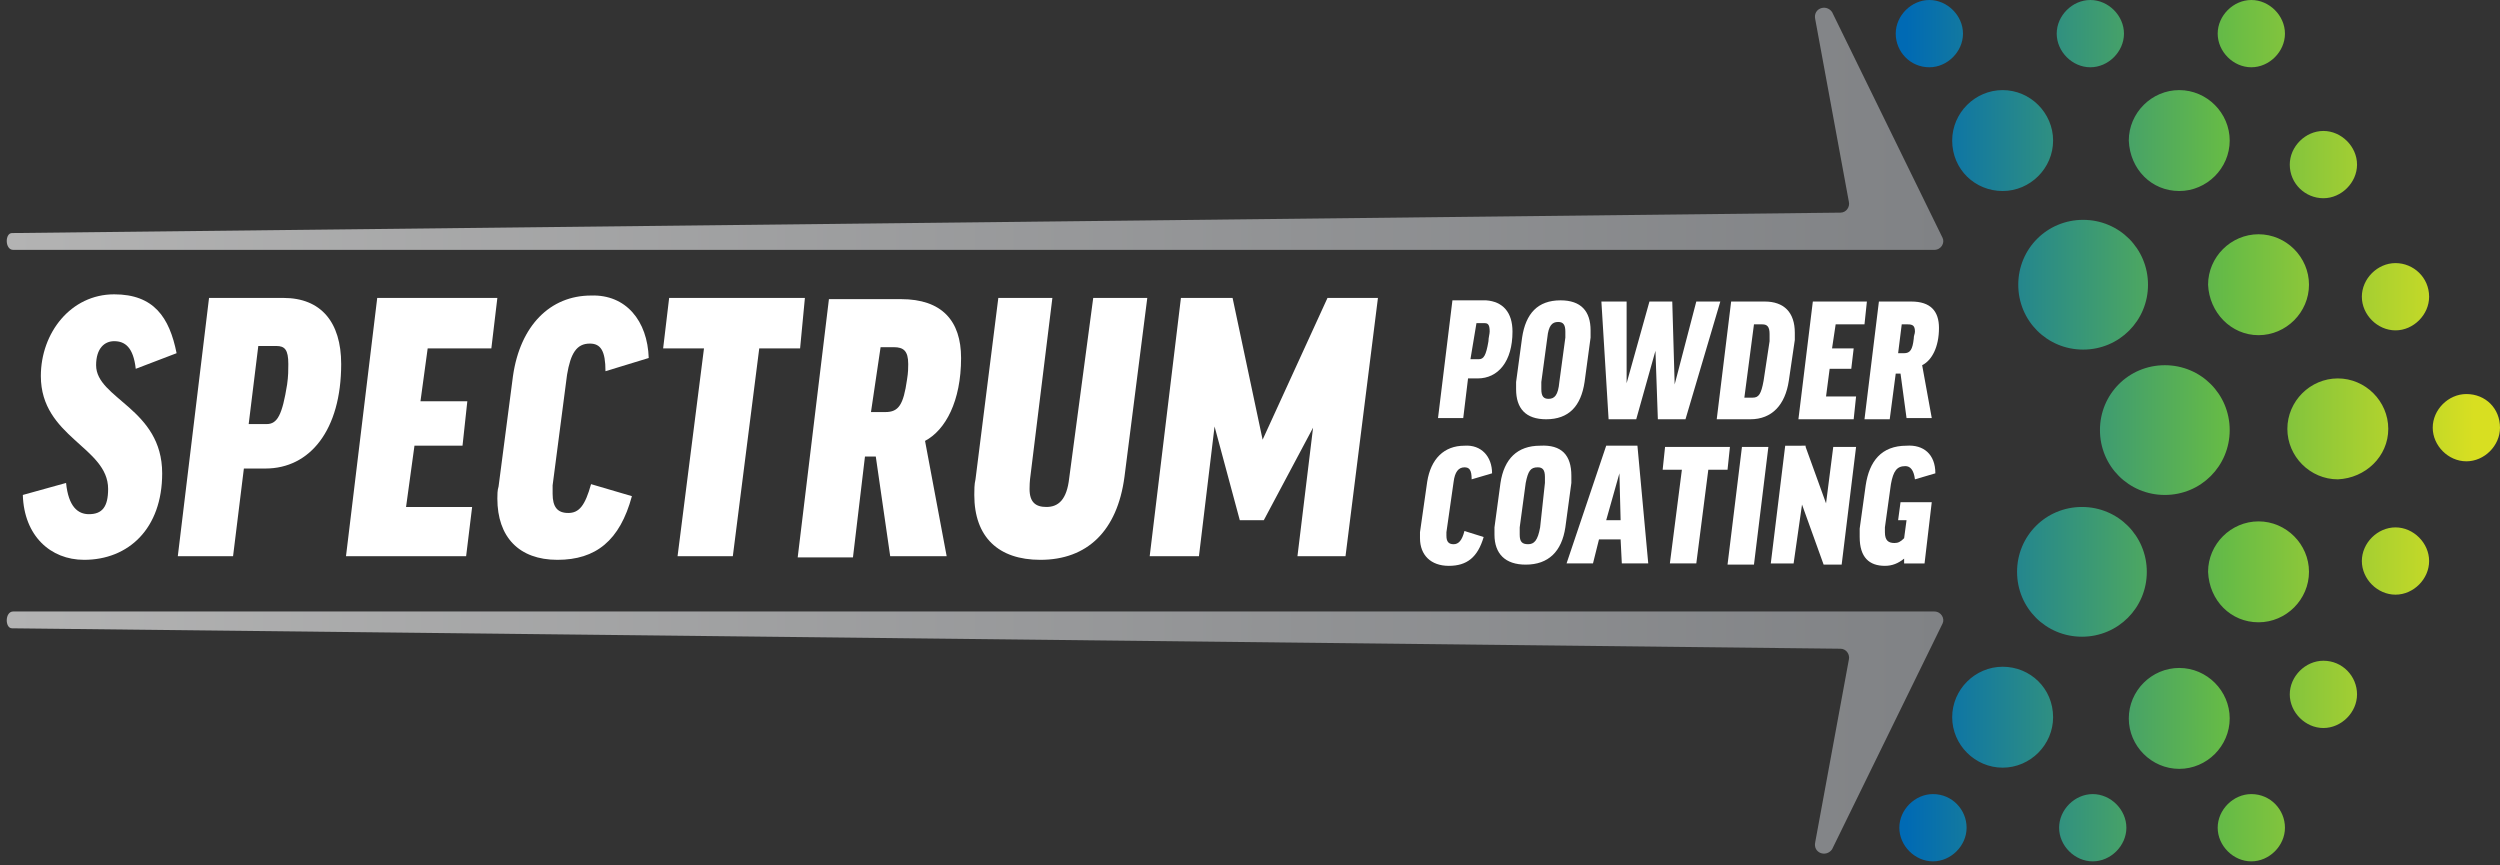 <?xml version="1.0" encoding="UTF-8"?> <svg xmlns="http://www.w3.org/2000/svg" xmlns:xlink="http://www.w3.org/1999/xlink" version="1.1" id="Layer_1" x="0px" y="0px" viewBox="0 0 208.1 72" style="enable-background:new 0 0 208.1 72;" xml:space="preserve"><rect x="0" y="0" width="208.1" height="72" fill="#333333" stroke="none"/> <style type="text/css"> .st0{fill:url(#SVGID_1_);} .st1{fill:url(#SVGID_00000134208446226311051070000009467508745193049535_);} .st2{fill:#FFFFFF;} .st3{clip-path:url(#SVGID_00000129205389185139189310000014832632358233570227_);fill:url(#SVGID_00000149342451968665497570000000298611595729618572_);} </style> <g> <g> <linearGradient id="SVGID_1_" gradientUnits="userSpaceOnUse" x1="-1240.213" y1="2096.662" x2="-1078.959" y2="2096.662" gradientTransform="matrix(1 0 0 1 1240.716 -2086.001)"> <stop offset="0" style="stop-color:#B3B3B3"></stop> <stop offset="1" style="stop-color:#808285"></stop> </linearGradient> <path class="st0" d="M161,20.8H1.1c-0.7,0-0.7-1.4-0.1-1.4l152.2-1.7c0.5,0,0.8-0.5,0.7-0.9l-2.8-15.2c-0.2-0.9,0.9-1.3,1.4-0.6 l9.2,18.8C161.9,20.2,161.6,20.8,161,20.8z"></path> <linearGradient id="SVGID_00000161622928746191330790000012271475934393939357_" gradientUnits="userSpaceOnUse" x1="-1240.213" y1="2147.074" x2="-1078.959" y2="2147.074" gradientTransform="matrix(1 0 0 1 1240.716 -2086.001)"> <stop offset="0" style="stop-color:#B3B3B3"></stop> <stop offset="1" style="stop-color:#808285"></stop> </linearGradient> <path style="fill:url(#SVGID_00000161622928746191330790000012271475934393939357_);" d="M161,50.9H1.1c-0.7,0-0.7,1.4-0.1,1.4 l152.2,1.7c0.5,0,0.8,0.5,0.7,0.9l-2.8,15.2c-0.2,0.9,0.9,1.3,1.4,0.6l9.2-18.8C161.9,51.5,161.6,50.9,161,50.9z"></path> </g> </g> <g> <g> <g> <path class="st2" d="M14.7,29.4l-3.4,1.3c-0.2-1.8-0.9-2.3-1.8-2.3c-0.8,0-1.5,0.6-1.5,2c0,2.8,5.5,3.6,5.5,9 c0,4.6-2.8,7.2-6.5,7.2c-2.8,0-5-2-5.1-5.4l3.6-1c0.2,2,1,2.6,1.9,2.6c1.1,0,1.6-0.6,1.6-2.1c0-3.5-5.6-4.3-5.6-9.4 c0-3.6,2.5-6.8,6.1-6.8C12.8,24.5,14.1,26.4,14.7,29.4z"></path> <path class="st2" d="M28.4,30.3c0,5.5-2.6,8.7-6.3,8.7h-1.8l-0.9,7.3h-4.6l2.6-21.5h6.2C26.7,24.8,28.4,26.8,28.4,30.3z M20.7,35.3h1.5c0.9,0,1.3-0.8,1.7-3.3c0.1-0.7,0.1-1.2,0.1-1.7c0-1.2-0.3-1.5-1-1.5h-1.5L20.7,35.3z"></path> <path class="st2" d="M41.4,24.8L40.9,29h-5.3L35,33.4h3.9l-0.4,3.7h-4l-0.7,5.1h5.5l-0.5,4.1H28.8l2.6-21.5H41.4z"></path> <path class="st2" d="M54,29.8l-3.6,1.1c0-1.7-0.4-2.3-1.3-2.3c-1.1,0-1.6,0.8-1.9,2.6L46,40.4c0,0.2,0,0.5,0,0.7 c0,1.1,0.4,1.6,1.3,1.6c0.9,0,1.4-0.6,1.9-2.4l3.4,1c-1,3.7-3,5.3-6.2,5.3s-5-1.9-5-5.1c0-0.3,0-0.7,0.1-1l1.2-9.2 c0.6-4.2,3.1-6.7,6.5-6.7C52.1,24.5,53.9,26.7,54,29.8z"></path> <path class="st2" d="M67,24.8L66.6,29h-3.4L61,46.3h-4.6L58.6,29h-3.4l0.5-4.2H67z"></path> <path class="st2" d="M72.9,38h-0.9l-1,8.4h-4.6l2.6-21.5h6c3.4,0,5,1.8,5,4.9c0,3.6-1.3,6-3,6.9l1.8,9.6h-4.7L72.9,38z M72.5,34.3h1.2c1.1,0,1.5-0.6,1.8-2.7c0.1-0.6,0.1-1,0.1-1.3c0-1.1-0.4-1.4-1.2-1.4h-1.1L72.5,34.3z"></path> <path class="st2" d="M95.5,24.8l-1.9,14.9c-0.6,4.5-3.1,6.9-7,6.9c-3.5,0-5.5-1.9-5.5-5.4c0-0.4,0-0.9,0.1-1.3l1.9-15.1h4.5 l-1.8,14.6c-0.1,0.7-0.1,1.1-0.1,1.3c0,1.1,0.5,1.5,1.4,1.5c1,0,1.7-0.6,1.9-2.4L91,24.8H95.5z"></path> <path class="st2" d="M114.7,24.8L112,46.3H108l1.3-10.7l-4.1,7.7h-2l-2.1-7.8l-1.3,10.8h-4.1l2.6-21.5h4.3l2.5,11.8l5.4-11.8 H114.7z"></path> </g> <path class="st2" d="M125.9,27.6c0,2.5-1.2,3.9-2.9,3.9h-0.8l-0.4,3.3h-2.1l1.2-9.8h2.8C125.1,25.1,125.9,26,125.9,27.6z M122.4,29.9h0.7c0.4,0,0.6-0.3,0.8-1.5c0-0.3,0.1-0.6,0.1-0.8c0-0.5-0.1-0.7-0.4-0.7h-0.7L122.4,29.9z"></path> <path class="st2" d="M132.4,27.5c0,0.2,0,0.4,0,0.6l-0.5,3.7c-0.3,2-1.3,3.1-3.2,3.1c-1.7,0-2.5-0.9-2.5-2.5c0-0.2,0-0.4,0-0.6 l0.5-3.7c0.3-2,1.3-3.1,3.2-3.1C131.6,25,132.4,25.9,132.4,27.5z M130.3,28.1c0-0.2,0-0.4,0-0.5c0-0.6-0.2-0.8-0.6-0.8 c-0.5,0-0.8,0.3-0.9,1.3l-0.5,3.7c0,0.2,0,0.4,0,0.6c0,0.6,0.2,0.8,0.6,0.8c0.5,0,0.8-0.3,0.9-1.4L130.3,28.1z"></path> <path class="st2" d="M140.3,34.9H138l-0.2-5.7l-1.6,5.7h-2.3l-0.6-9.8h2.1v6.8l1.9-6.8h1.9l0.2,6.9l1.8-6.9h2L140.3,34.9z"></path> <path class="st2" d="M146.9,25.1c1.6,0,2.5,0.9,2.5,2.6c0,0.2,0,0.4,0,0.6l-0.5,3.4c-0.3,2-1.4,3.2-3.2,3.2h-2.8l1.2-9.8H146.9z M147.3,27.8c0-0.6-0.2-0.8-0.6-0.8h-0.7l-0.8,6.1h0.7c0.5,0,0.7-0.3,0.9-1.4l0.5-3.3C147.3,28.1,147.3,27.9,147.3,27.8z"></path> <path class="st2" d="M155.4,25.1l-0.2,1.9h-2.4l-0.3,2h1.8l-0.2,1.7h-1.8l-0.3,2.3h2.5l-0.2,1.9h-4.6l1.2-9.8H155.4z"></path> <path class="st2" d="M158.2,31.1h-0.4l-0.5,3.8h-2.1l1.2-9.8h2.7c1.6,0,2.3,0.8,2.3,2.2c0,1.6-0.6,2.7-1.4,3.1l0.8,4.4h-2.1 L158.2,31.1z M158,29.4h0.5c0.5,0,0.7-0.3,0.8-1.2c0-0.3,0.1-0.4,0.1-0.6c0-0.5-0.2-0.6-0.6-0.6h-0.5L158,29.4z"></path> <path class="st2" d="M124.2,39.4l-1.7,0.5c0-0.8-0.2-1-0.6-1c-0.5,0-0.8,0.4-0.9,1.2l-0.6,4.2c0,0.1,0,0.2,0,0.3 c0,0.5,0.2,0.7,0.6,0.7c0.4,0,0.7-0.3,0.9-1.1l1.6,0.5c-0.5,1.7-1.4,2.4-2.9,2.4s-2.4-0.9-2.4-2.3c0-0.1,0-0.3,0-0.5l0.6-4.2 c0.3-1.9,1.4-3,3.1-3C123.3,37,124.2,38,124.2,39.4z"></path> <path class="st2" d="M130.8,39.6c0,0.2,0,0.4,0,0.6l-0.5,3.7c-0.3,2-1.4,3.1-3.3,3.1c-1.7,0-2.6-0.9-2.6-2.5c0-0.2,0-0.4,0-0.6 l0.5-3.7c0.3-2,1.4-3.1,3.3-3.1C130,37,130.8,37.9,130.8,39.6z M128.6,40.2c0-0.2,0-0.4,0-0.5c0-0.6-0.2-0.8-0.6-0.8 c-0.6,0-0.8,0.3-1,1.3l-0.5,3.7c0,0.2,0,0.4,0,0.6c0,0.6,0.2,0.8,0.7,0.8c0.5,0,0.8-0.3,1-1.4L128.6,40.2z"></path> <path class="st2" d="M132.6,46.9h-2.2l3.3-9.8h2.6l0.9,9.8H135l-0.1-2h-1.8L132.6,46.9z M133.7,43.3h1.2l-0.1-3.9L133.7,43.3z"></path> <path class="st2" d="M144,37.2l-0.2,1.9h-1.6l-1,7.8h-2.2l1-7.8h-1.6l0.2-1.9H144z"></path> <path class="st2" d="M147.2,37.2l-1.2,9.8h-2.2l1.2-9.8H147.2z"></path> <path class="st2" d="M150.3,37.2l1.7,4.7l0.6-4.7h1.9l-1.2,9.8h-1.5L150,42l-0.7,4.9h-1.9l1.2-9.8H150.3z"></path> <path class="st2" d="M161.1,39.4l-1.7,0.5c-0.1-0.8-0.4-1.1-0.8-1.1c-0.7,0-1,0.4-1.2,1.5l-0.5,3.6c0,0.1,0,0.3,0,0.4 c0,0.7,0.3,0.9,0.8,0.9c0.3,0,0.5-0.1,0.8-0.4l0.2-1.5h-0.7l0.2-1.5h2.6l-0.6,5.1h-1.7l0-0.4c-0.5,0.4-1,0.6-1.6,0.6 c-1.3,0-2.1-0.7-2.1-2.4c0-0.2,0-0.5,0-0.7l0.5-3.6c0.3-2,1.3-3.3,3.4-3.3C160.1,37,161.1,37.8,161.1,39.4z"></path> </g> </g> <g> <g> <defs> <path id="SVGID_00000013155410982501717340000002278494093799627404_" d="M174.8,35.8c0,3,2.4,5.4,5.4,5.4c3,0,5.4-2.4,5.4-5.4 s-2.4-5.4-5.4-5.4C177.2,30.4,174.8,32.8,174.8,35.8z M168,23.7c0,3,2.4,5.4,5.4,5.4c3,0,5.4-2.4,5.4-5.4c0-3-2.4-5.4-5.4-5.4 C170.4,18.3,168,20.7,168,23.7z M173.3,42.2c-3,0-5.4,2.4-5.4,5.4c0,3,2.4,5.4,5.4,5.4c3,0,5.4-2.4,5.4-5.4 C178.7,44.6,176.3,42.2,173.3,42.2z M166.7,55.5c-2.3,0-4.2,1.9-4.2,4.2c0,2.3,1.9,4.2,4.2,4.2c2.3,0,4.2-1.9,4.2-4.2 C170.9,57.3,169,55.5,166.7,55.5z M181.4,55.6c-2.3,0-4.2,1.9-4.2,4.2s1.9,4.2,4.2,4.2c2.3,0,4.2-1.9,4.2-4.2 S183.7,55.6,181.4,55.6z M188,51.8c2.3,0,4.2-1.9,4.2-4.2c0-2.3-1.9-4.2-4.2-4.2s-4.2,1.9-4.2,4.2C183.9,50,185.7,51.8,188,51.8z M198.8,35.7c0-2.3-1.9-4.2-4.2-4.2c-2.3,0-4.2,1.9-4.2,4.2s1.9,4.2,4.2,4.2C196.9,39.8,198.8,38,198.8,35.7z M188,27.9 c2.3,0,4.2-1.9,4.2-4.2c0-2.3-1.9-4.2-4.2-4.2s-4.2,1.9-4.2,4.2C183.9,26,185.7,27.9,188,27.9z M181.4,15.9 c2.3,0,4.2-1.9,4.2-4.2c0-2.3-1.9-4.2-4.2-4.2c-2.3,0-4.2,1.9-4.2,4.2C177.3,14.1,179.1,15.9,181.4,15.9z M166.7,15.9 c2.3,0,4.2-1.9,4.2-4.2c0-2.3-1.9-4.2-4.2-4.2c-2.3,0-4.2,1.9-4.2,4.2C162.5,14.1,164.4,15.9,166.7,15.9z M160.6,5.6 c1.5,0,2.8-1.3,2.8-2.8c0-1.5-1.3-2.8-2.8-2.8c-1.5,0-2.8,1.3-2.8,2.8C157.8,4.3,159,5.6,160.6,5.6z M174,5.6 c1.5,0,2.8-1.3,2.8-2.8c0-1.5-1.3-2.8-2.8-2.8c-1.5,0-2.8,1.3-2.8,2.8C171.2,4.3,172.5,5.6,174,5.6z M187.4,5.6 c1.5,0,2.8-1.3,2.8-2.8c0-1.5-1.3-2.8-2.8-2.8c-1.5,0-2.8,1.3-2.8,2.8C184.6,4.3,185.9,5.6,187.4,5.6z M193.4,16.5 c1.5,0,2.8-1.3,2.8-2.8c0-1.5-1.3-2.8-2.8-2.8c-1.5,0-2.8,1.3-2.8,2.8C190.6,15.3,191.9,16.5,193.4,16.5z M199.4,21.9 c-1.5,0-2.8,1.3-2.8,2.8c0,1.5,1.3,2.8,2.8,2.8c1.5,0,2.8-1.3,2.8-2.8C202.2,23.1,200.9,21.9,199.4,21.9z M205.3,32.8 c-1.5,0-2.8,1.3-2.8,2.8c0,1.5,1.3,2.8,2.8,2.8s2.8-1.3,2.8-2.8C208.1,34,206.9,32.8,205.3,32.8z M199.4,43.9 c-1.5,0-2.8,1.3-2.8,2.8c0,1.5,1.3,2.8,2.8,2.8c1.5,0,2.8-1.3,2.8-2.8C202.2,45.2,200.9,43.9,199.4,43.9z M193.4,55 c-1.5,0-2.8,1.3-2.8,2.8c0,1.5,1.3,2.8,2.8,2.8c1.5,0,2.8-1.3,2.8-2.8C196.2,56.3,195,55,193.4,55z M187.4,66.1 c-1.5,0-2.8,1.3-2.8,2.8c0,1.5,1.3,2.8,2.8,2.8c1.5,0,2.8-1.3,2.8-2.8C190.2,67.4,189,66.1,187.4,66.1z M174.2,66.1 c-1.5,0-2.8,1.3-2.8,2.8c0,1.5,1.3,2.8,2.8,2.8s2.8-1.3,2.8-2.8C177,67.4,175.7,66.1,174.2,66.1z M160.9,66.1 c-1.5,0-2.8,1.3-2.8,2.8c0,1.5,1.3,2.8,2.8,2.8c1.5,0,2.8-1.3,2.8-2.8C163.7,67.4,162.5,66.1,160.9,66.1z"></path> </defs> <clipPath id="SVGID_00000142893054748218949300000013704788356945980318_"> <use xlink:href="#SVGID_00000013155410982501717340000002278494093799627404_" style="overflow:visible;"></use> </clipPath> </g> <g> <defs> <path id="SVGID_00000155850454211989707460000010557070647868895663_" d="M174.8,35.8c0,3,2.4,5.4,5.4,5.4c3,0,5.4-2.4,5.4-5.4 s-2.4-5.4-5.4-5.4C177.2,30.4,174.8,32.8,174.8,35.8z M168,23.7c0,3,2.4,5.4,5.4,5.4c3,0,5.4-2.4,5.4-5.4c0-3-2.4-5.4-5.4-5.4 C170.4,18.3,168,20.7,168,23.7z M173.3,42.2c-3,0-5.4,2.4-5.4,5.4c0,3,2.4,5.4,5.4,5.4c3,0,5.4-2.4,5.4-5.4 C178.7,44.6,176.3,42.2,173.3,42.2z M166.7,55.5c-2.3,0-4.2,1.9-4.2,4.2c0,2.3,1.9,4.2,4.2,4.2c2.3,0,4.2-1.9,4.2-4.2 C170.9,57.3,169,55.5,166.7,55.5z M181.4,55.6c-2.3,0-4.2,1.9-4.2,4.2s1.9,4.2,4.2,4.2c2.3,0,4.2-1.9,4.2-4.2 S183.7,55.6,181.4,55.6z M188,51.8c2.3,0,4.2-1.9,4.2-4.2c0-2.3-1.9-4.2-4.2-4.2s-4.2,1.9-4.2,4.2C183.9,50,185.7,51.8,188,51.8z M198.8,35.7c0-2.3-1.9-4.2-4.2-4.2c-2.3,0-4.2,1.9-4.2,4.2s1.9,4.2,4.2,4.2C196.9,39.8,198.8,38,198.8,35.7z M188,27.9 c2.3,0,4.2-1.9,4.2-4.2c0-2.3-1.9-4.2-4.2-4.2s-4.2,1.9-4.2,4.2C183.9,26,185.7,27.9,188,27.9z M181.4,15.9 c2.3,0,4.2-1.9,4.2-4.2c0-2.3-1.9-4.2-4.2-4.2c-2.3,0-4.2,1.9-4.2,4.2C177.3,14.1,179.1,15.9,181.4,15.9z M166.7,15.9 c2.3,0,4.2-1.9,4.2-4.2c0-2.3-1.9-4.2-4.2-4.2c-2.3,0-4.2,1.9-4.2,4.2C162.5,14.1,164.4,15.9,166.7,15.9z M160.6,5.6 c1.5,0,2.8-1.3,2.8-2.8c0-1.5-1.3-2.8-2.8-2.8c-1.5,0-2.8,1.3-2.8,2.8C157.8,4.3,159,5.6,160.6,5.6z M174,5.6 c1.5,0,2.8-1.3,2.8-2.8c0-1.5-1.3-2.8-2.8-2.8c-1.5,0-2.8,1.3-2.8,2.8C171.2,4.3,172.5,5.6,174,5.6z M187.4,5.6 c1.5,0,2.8-1.3,2.8-2.8c0-1.5-1.3-2.8-2.8-2.8c-1.5,0-2.8,1.3-2.8,2.8C184.6,4.3,185.9,5.6,187.4,5.6z M193.4,16.5 c1.5,0,2.8-1.3,2.8-2.8c0-1.5-1.3-2.8-2.8-2.8c-1.5,0-2.8,1.3-2.8,2.8C190.6,15.3,191.9,16.5,193.4,16.5z M199.4,21.9 c-1.5,0-2.8,1.3-2.8,2.8c0,1.5,1.3,2.8,2.8,2.8c1.5,0,2.8-1.3,2.8-2.8C202.2,23.1,200.9,21.9,199.4,21.9z M205.3,32.8 c-1.5,0-2.8,1.3-2.8,2.8c0,1.5,1.3,2.8,2.8,2.8s2.8-1.3,2.8-2.8C208.1,34,206.9,32.8,205.3,32.8z M199.4,43.9 c-1.5,0-2.8,1.3-2.8,2.8c0,1.5,1.3,2.8,2.8,2.8c1.5,0,2.8-1.3,2.8-2.8C202.2,45.2,200.9,43.9,199.4,43.9z M193.4,55 c-1.5,0-2.8,1.3-2.8,2.8c0,1.5,1.3,2.8,2.8,2.8c1.5,0,2.8-1.3,2.8-2.8C196.2,56.3,195,55,193.4,55z M187.4,66.1 c-1.5,0-2.8,1.3-2.8,2.8c0,1.5,1.3,2.8,2.8,2.8c1.5,0,2.8-1.3,2.8-2.8C190.2,67.4,189,66.1,187.4,66.1z M174.2,66.1 c-1.5,0-2.8,1.3-2.8,2.8c0,1.5,1.3,2.8,2.8,2.8s2.8-1.3,2.8-2.8C177,67.4,175.7,66.1,174.2,66.1z M160.9,66.1 c-1.5,0-2.8,1.3-2.8,2.8c0,1.5,1.3,2.8,2.8,2.8c1.5,0,2.8-1.3,2.8-2.8C163.7,67.4,162.5,66.1,160.9,66.1z"></path> </defs> <clipPath id="SVGID_00000047761963429528047930000001300026545054624419_"> <use xlink:href="#SVGID_00000155850454211989707460000010557070647868895663_" style="overflow:visible;"></use> </clipPath> <linearGradient id="SVGID_00000074428713205793416570000012690626886958183817_" gradientUnits="userSpaceOnUse" x1="-1085.371" y1="2122.829" x2="-1031.951" y2="2122.829" gradientTransform="matrix(1 0 0 1 1240.716 -2086.001)"> <stop offset="6.197714e-02" style="stop-color:#006AB4"></stop> <stop offset="0.559" style="stop-color:#66BB46"></stop> <stop offset="0.947" style="stop-color:#D8DF21"></stop> </linearGradient> <rect x="155.3" y="-6.6" style="clip-path:url(#SVGID_00000047761963429528047930000001300026545054624419_);fill:url(#SVGID_00000074428713205793416570000012690626886958183817_);" width="53.4" height="86.9"></rect> </g> <g> <defs> <path id="SVGID_00000123424575575419784680000013580721561270262933_" d="M174.8,35.8c0,3,2.4,5.4,5.4,5.4c3,0,5.4-2.4,5.4-5.4 s-2.4-5.4-5.4-5.4C177.2,30.4,174.8,32.8,174.8,35.8z M168,23.7c0,3,2.4,5.4,5.4,5.4c3,0,5.4-2.4,5.4-5.4c0-3-2.4-5.4-5.4-5.4 C170.4,18.3,168,20.7,168,23.7z M173.3,42.2c-3,0-5.4,2.4-5.4,5.4c0,3,2.4,5.4,5.4,5.4c3,0,5.4-2.4,5.4-5.4 C178.7,44.6,176.3,42.2,173.3,42.2z M166.7,55.5c-2.3,0-4.2,1.9-4.2,4.2c0,2.3,1.9,4.2,4.2,4.2c2.3,0,4.2-1.9,4.2-4.2 C170.9,57.3,169,55.5,166.7,55.5z M181.4,55.6c-2.3,0-4.2,1.9-4.2,4.2s1.9,4.2,4.2,4.2c2.3,0,4.2-1.9,4.2-4.2 S183.7,55.6,181.4,55.6z M188,51.8c2.3,0,4.2-1.9,4.2-4.2c0-2.3-1.9-4.2-4.2-4.2s-4.2,1.9-4.2,4.2C183.9,50,185.7,51.8,188,51.8z M198.8,35.7c0-2.3-1.9-4.2-4.2-4.2c-2.3,0-4.2,1.9-4.2,4.2s1.9,4.2,4.2,4.2C196.9,39.8,198.8,38,198.8,35.7z M188,27.9 c2.3,0,4.2-1.9,4.2-4.2c0-2.3-1.9-4.2-4.2-4.2s-4.2,1.9-4.2,4.2C183.9,26,185.7,27.9,188,27.9z M181.4,15.9 c2.3,0,4.2-1.9,4.2-4.2c0-2.3-1.9-4.2-4.2-4.2c-2.3,0-4.2,1.9-4.2,4.2C177.3,14.1,179.1,15.9,181.4,15.9z M166.7,15.9 c2.3,0,4.2-1.9,4.2-4.2c0-2.3-1.9-4.2-4.2-4.2c-2.3,0-4.2,1.9-4.2,4.2C162.5,14.1,164.4,15.9,166.7,15.9z M160.6,5.6 c1.5,0,2.8-1.3,2.8-2.8c0-1.5-1.3-2.8-2.8-2.8c-1.5,0-2.8,1.3-2.8,2.8C157.8,4.3,159,5.6,160.6,5.6z M174,5.6 c1.5,0,2.8-1.3,2.8-2.8c0-1.5-1.3-2.8-2.8-2.8c-1.5,0-2.8,1.3-2.8,2.8C171.2,4.3,172.5,5.6,174,5.6z M187.4,5.6 c1.5,0,2.8-1.3,2.8-2.8c0-1.5-1.3-2.8-2.8-2.8c-1.5,0-2.8,1.3-2.8,2.8C184.6,4.3,185.9,5.6,187.4,5.6z M193.4,16.5 c1.5,0,2.8-1.3,2.8-2.8c0-1.5-1.3-2.8-2.8-2.8c-1.5,0-2.8,1.3-2.8,2.8C190.6,15.3,191.9,16.5,193.4,16.5z M199.4,21.9 c-1.5,0-2.8,1.3-2.8,2.8c0,1.5,1.3,2.8,2.8,2.8c1.5,0,2.8-1.3,2.8-2.8C202.2,23.1,200.9,21.9,199.4,21.9z M205.3,32.8 c-1.5,0-2.8,1.3-2.8,2.8c0,1.5,1.3,2.8,2.8,2.8s2.8-1.3,2.8-2.8C208.1,34,206.9,32.8,205.3,32.8z M199.4,43.9 c-1.5,0-2.8,1.3-2.8,2.8c0,1.5,1.3,2.8,2.8,2.8c1.5,0,2.8-1.3,2.8-2.8C202.2,45.2,200.9,43.9,199.4,43.9z M193.4,55 c-1.5,0-2.8,1.3-2.8,2.8c0,1.5,1.3,2.8,2.8,2.8c1.5,0,2.8-1.3,2.8-2.8C196.2,56.3,195,55,193.4,55z M187.4,66.1 c-1.5,0-2.8,1.3-2.8,2.8c0,1.5,1.3,2.8,2.8,2.8c1.5,0,2.8-1.3,2.8-2.8C190.2,67.4,189,66.1,187.4,66.1z M174.2,66.1 c-1.5,0-2.8,1.3-2.8,2.8c0,1.5,1.3,2.8,2.8,2.8s2.8-1.3,2.8-2.8C177,67.4,175.7,66.1,174.2,66.1z M160.9,66.1 c-1.5,0-2.8,1.3-2.8,2.8c0,1.5,1.3,2.8,2.8,2.8c1.5,0,2.8-1.3,2.8-2.8C163.7,67.4,162.5,66.1,160.9,66.1z"></path> </defs> <clipPath id="SVGID_00000066491451178444107560000013563376734255745926_"> <use xlink:href="#SVGID_00000123424575575419784680000013580721561270262933_" style="overflow:visible;"></use> </clipPath> </g> </g> </svg> 